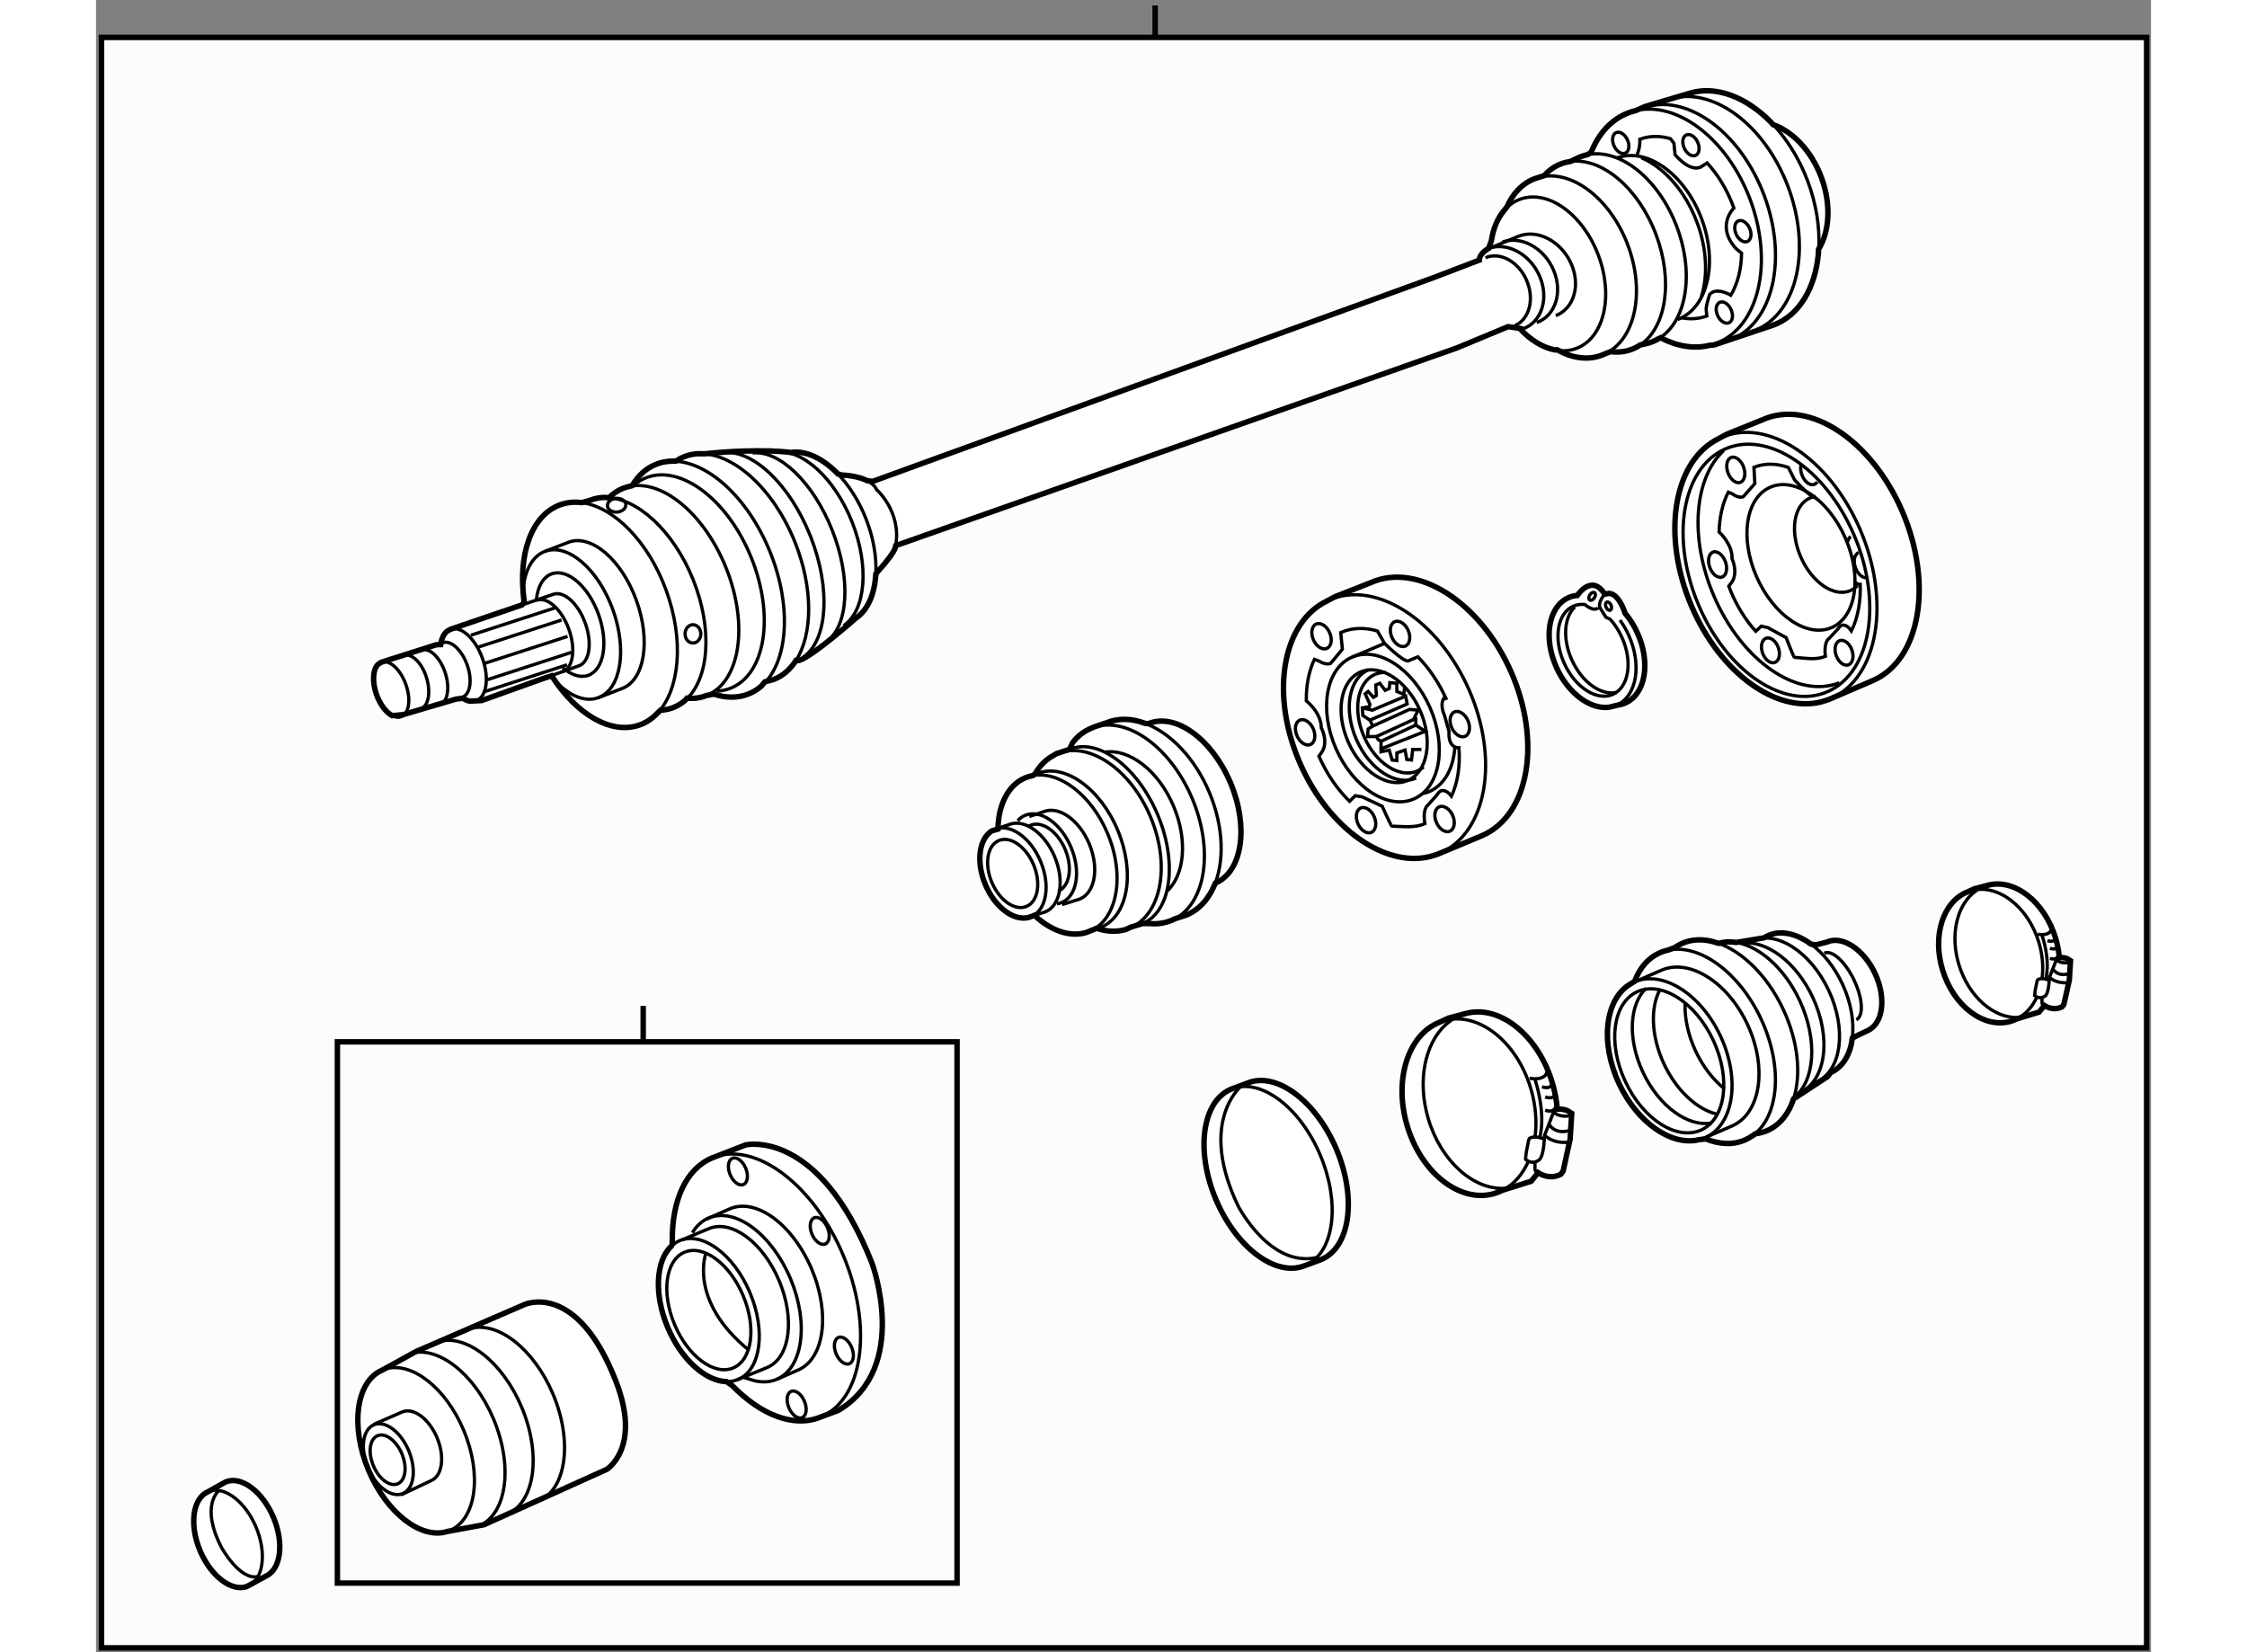 <?xml version="1.0" encoding="utf-8"?>
<!-- Generator: Adobe Illustrator 15.1.0, SVG Export Plug-In . SVG Version: 6.00 Build 0)  -->
<!DOCTYPE svg PUBLIC "-//W3C//DTD SVG 1.1//EN" "http://www.w3.org/Graphics/SVG/1.1/DTD/svg11.dtd">
<svg version="1.1" xmlns="http://www.w3.org/2000/svg" xmlns:xlink="http://www.w3.org/1999/xlink" x="0px" y="0px" width="244.8px"
	 height="180px" viewBox="39.143 18.75 188.133 151.259" enable-background="new 0 0 244.8 180" xml:space="preserve">
	
<rect x="39.143" y="18.75" width="188.133" height="151.259" fill="#808080" stroke="none"/>
	
<g><rect x="39.643" y="22.176" fill="#FCFCFC" stroke="#000000" stroke-width="0.5" width="187.233" height="147.433"></rect><line fill="none" stroke="#000000" stroke-width="0.5" x1="136.109" y1="22.176" x2="136.109" y2="19.25"></line></g><g><path fill="#FFFFFF" stroke="#000000" stroke-width="0.5" d="M169.771,48.861l-1.349-0.209l-4.722,1.963l-51.345,18.087
			l-0.079,0.306c-0.145,0.315-0.526,0.922-1.532,2.026l-0.211,0.26c-0.099,1.829-0.727,3.312-1.825,4.046c0,0-3.945,3.5-5.218,3.884
			l-0.261-0.014c-0.511,0.802-1.189,1.405-2.021,1.737l-0.846,0.232l-0.294,0.373c-0.352,0.309-0.747,0.556-1.181,0.728
			c-0.987,0.394-2.073,0.377-3.18,0.015l-0.675,0.127c-0.561,0.226-1.164,0.303-1.785,0.245l-0.158,0.189
			c-0.316,0.279-0.672,0.5-1.064,0.657c-0.388,0.156-0.792,0.239-1.208,0.258l-0.23,0.218c-0.472,0.513-1.033,0.901-1.678,1.129
			c-2.61,0.93-5.813-0.992-8.053-4.5l-0.717,0.23l-5.69,2.038l-1.095,0.053c-0.208-0.04-0.419-0.13-0.626-0.266l-0.639,0.083
			l-4.83,1.417l-0.997,0.096c-0.549-0.294-1.104-1.001-1.433-1.917c-0.42-1.168-0.345-2.299,0.134-2.781l0.302-0.195l5.032-1.601
			l0.396-0.011c0.08-0.527,0.27-0.954,0.563-1.206l0.332-0.195l6.553-2.231l0.213-0.254c-0.626-4.275,0.616-7.962,3.298-8.92
			c0.627-0.222,1.29-0.281,1.964-0.193l0.758-0.215c0.459-0.184,0.944-0.269,1.443-0.262l0.268,0.052
			c0.374-0.386,0.807-0.685,1.297-0.882c0.125-0.049,0.252-0.089,0.378-0.125l0.466-0.12c0.539-0.911,1.27-1.59,2.18-1.954
			c0.43-0.171,0.879-0.265,1.339-0.287l0.501-0.015c0.231-0.157,0.479-0.29,0.739-0.395c0.418-0.167,0.852-0.256,1.297-0.277
			l0.583,0.008c5.13-0.528,7.892-0.121,7.892-0.121c1.377-0.205,2.939,0.551,4.308,1.966l0.36,0.103c0,0,1.349,0.022,2.325,0.519
			l0.496,0.062l51.43-18.686l4.111-1.575c0-0.629,0.847-1.072,0.847-1.072l0.256-0.703c0.161-1.079,0.549-2.023,1.128-2.724
			l0.303-0.382c0.538-1.222,1.398-2.144,2.539-2.572c0.099-0.039,0.2-0.071,0.303-0.101l0.561-0.179
			c0.436-0.488,0.959-0.859,1.561-1.085c0.272-0.102,0.551-0.17,0.832-0.209l0.554-0.262c0.139-0.073,0.281-0.138,0.435-0.195
			c0.195-0.073,0.392-0.129,0.592-0.17l0.322-0.209c0.688-1.727,1.857-3.033,3.431-3.625c0.219-0.083,0.439-0.149,0.664-0.201
			l0.853-0.375l4.029-1.199c2.423-0.76,5.206,0.322,7.479,2.629l0.202,0.231c1.783,0.622,3.49,2.375,4.398,4.773
			c0.943,2.484,0.783,5.011-0.238,6.651l-0.011,0.4c-0.29,3.126-1.737,5.632-4.101,6.521l-5.436,1.824l-0.41,0.034
			c-1.448,0.361-3.006,0.089-4.501-0.69l-0.194,0.09c-0.2,0.122-0.411,0.223-0.636,0.308c-0.229,0.085-0.463,0.148-0.697,0.191
			l-0.329,0.065c-0.245,0.166-0.51,0.303-0.792,0.409c-0.614,0.23-1.263,0.293-1.925,0.208l-0.471,0.181
			c-0.112,0.055-0.226,0.104-0.344,0.148c-1.291,0.486-2.734,0.263-4.091-0.503l-0.193,0.02c-1.115-0.219-2.245-0.91-3.216-1.952
			L169.771,48.861z"></path><path fill="none" stroke="#000000" stroke-width="0.3" d="M64.964,79.572c0.088-0.087,0.191-0.155,0.302-0.195
			c0.743-0.263,1.74,0.64,2.238,2.021c0.496,1.378,0.3,2.709-0.438,2.974c-0.248,0.087-0.525,0.045-0.804-0.102"></path><line fill="none" stroke="#000000" stroke-width="0.3" x1="72.681" y1="82.583" x2="72.089" y2="82.758"></line><path fill="none" stroke="#000000" stroke-width="0.3" d="M70.297,77.776l0.584-0.185c0.741-0.265,1.74,0.641,2.236,2.019
			c0.497,1.378,0.301,2.711-0.438,2.974"></path><path fill="none" stroke="#000000" stroke-width="0.3" d="M68.933,78.254c0.744-0.242,1.72,0.689,2.177,2.081
			c0.458,1.394,0.225,2.718-0.52,2.962"></path><path fill="none" stroke="#000000" stroke-width="0.3" d="M67.205,78.742c0.748-0.244,1.707,0.559,2.165,1.951
			c0.458,1.394,0.226,2.722-0.522,2.962"></path><path fill="none" stroke="#000000" stroke-width="0.3" d="M71.256,76.56c0.099-0.087,0.211-0.151,0.332-0.195
			c0.969-0.347,2.278,0.836,2.929,2.645c0.65,1.806,0.395,3.548-0.572,3.896c-0.188,0.067-0.387,0.077-0.591,0.036"></path><path fill="none" stroke="#000000" stroke-width="0.3" d="M78.142,74.133l2.864-0.975c0.97-0.344,2.281,0.841,2.93,2.645
			c0.65,1.807,0.394,3.55-0.573,3.897l-2.724,0.973"></path><path fill="none" stroke="#000000" stroke-width="0.3" d="M79.454,73.712c0.106-1.21,0.594-2.136,1.408-2.426
			c1.445-0.514,3.363,1.146,4.287,3.714c0.922,2.563,0.501,5.061-0.941,5.576c-0.723,0.256-1.562-0.028-2.338-0.701"></path><path fill="none" stroke="#000000" stroke-width="0.3" d="M78.22,73.86c-0.099-2.295,0.635-4.138,2.056-4.646
			c2.087-0.744,4.856,1.658,6.189,5.361c1.333,3.706,0.724,7.312-1.358,8.056c-1.373,0.489-3.042-0.382-4.401-2.091"></path><path fill="none" stroke="#000000" stroke-width="0.3" d="M80.276,69.214l2.159-0.835c2.087-0.742,4.857,1.657,6.189,5.361
			c1.334,3.705,0.725,7.313-1.358,8.056l-2.158,0.835"></path><path fill="none" stroke="#000000" stroke-width="0.3" d="M83.617,64.767c2.941,0.387,6.123,3.575,7.751,8.102
			c1.62,4.5,1.213,8.95-0.78,11.124"></path><path fill="none" stroke="#000000" stroke-width="0.3" d="M85.817,64.29c2.861,0.033,6.185,3.046,7.984,7.504
			c1.843,4.572,1.473,9.152-0.711,11.064"></path><path fill="none" stroke="#000000" stroke-width="0.3" d="M87.76,63.335c3.055-0.848,7.021,2.34,9.051,7.367
			c2.111,5.238,1.315,10.486-1.778,11.722"></path><path fill="none" stroke="#000000" stroke-width="0.3" d="M88.34,63.206c0.337-0.3,0.718-0.539,1.138-0.708
			c3.193-1.275,7.517,2,9.66,7.315c2.145,5.317,1.296,10.662-1.895,11.939C96.844,81.913,96.428,82,96,82.021"></path><path fill="none" stroke="#000000" stroke-width="0.3" d="M91.746,60.975c3.226-0.151,7.062,3.234,9.11,8.313
			c2.045,5.07,1.632,10.146-0.787,12.265"></path><path fill="none" stroke="#000000" stroke-width="0.3" d="M96.548,60.197c2.689-0.335,6.123,2.876,8.01,7.659
			c1.89,4.795,1.557,9.501-0.661,11.055"></path><path fill="none" stroke="#000000" stroke-width="0.3" d="M94.283,60.288c3.13-0.147,6.85,3.135,8.836,8.061
			c1.701,4.222,1.647,8.45,0.111,10.862"></path><path fill="none" stroke="#000000" stroke-width="0.3" d="M99.26,60.223c2.425-0.288,5.552,2.688,7.291,7.091
			c1.74,4.42,1.472,8.738-0.517,10.152"></path><path fill="none" stroke="#000000" stroke-width="0.3" d="M101.354,60.136c2.404-0.332,5.413,2.361,7.013,6.419
			c1.607,4.071,1.228,8.1-0.773,9.472"></path><path fill="none" stroke="#000000" stroke-width="0.3" d="M107.065,62.141c1.01,1.044,1.916,2.447,2.564,4.091
			c0.698,1.769,0.986,3.536,0.904,5.063"></path><path fill="none" stroke="#000000" stroke-width="0.3" d="M79.503,73.706c0.968-0.348,2.279,0.839,2.929,2.645
			c0.651,1.807,0.394,3.55-0.574,3.897"></path><line fill="none" stroke="#000000" stroke-width="0.3" x1="81.151" y1="74.403" x2="73.466" y2="76.902"></line><line fill="none" stroke="#000000" stroke-width="0.3" x1="81.766" y1="75.51" x2="74.082" y2="78.009"></line><line fill="none" stroke="#000000" stroke-width="0.3" x1="82.313" y1="77.01" x2="74.63" y2="79.507"></line><line fill="none" stroke="#000000" stroke-width="0.3" x1="82.667" y1="78.474" x2="74.981" y2="80.971"></line><line fill="none" stroke="#000000" stroke-width="0.3" x1="82.269" y1="79.61" x2="74.585" y2="82.109"></line><path fill="none" stroke="#000000" stroke-width="0.3" d="M109.75,62.763c0.38,0.194,0.705,0.461,0.869,0.828
			c0,0,2.274,1.995,1.736,5.112c0,0,0.023,0.075-0.079,0.306"></path><ellipse fill="none" stroke="#000000" stroke-width="0.3" cx="93.792" cy="76.78" rx="0.722" ry="0.838"></ellipse><ellipse transform="matrix(-0.079 -0.997 0.997 -0.079 28.835 156.698)" fill="none" stroke="#000000" stroke-width="0.3" cx="86.82" cy="65.026" rx="0.629" ry="0.843"></ellipse><path fill="none" stroke="#000000" stroke-width="0.3" d="M166.351,42.345c1.337-0.573,3.023,0.355,3.765,2.071
			c0.738,1.717,0.259,3.573-1.08,4.146"></path><path fill="none" stroke="#000000" stroke-width="0.3" d="M167.899,40.91c1.722-0.616,3.814,0.534,4.681,2.57
			c0.867,2.035,0.173,4.186-1.545,4.801"></path><path fill="none" stroke="#000000" stroke-width="0.3" d="M168.018,38.064c0.4-0.481,0.895-0.848,1.473-1.065
			c2.539-0.954,5.753,1.327,7.184,5.096c1.429,3.769,0.53,7.598-2.007,8.552c-0.624,0.235-1.289,0.273-1.961,0.144"></path><path fill="none" stroke="#000000" stroke-width="0.3" d="M172.786,47.646c1.697-0.67,2.306-2.839,1.365-4.847
			c-0.938-2.007-3.078-3.091-4.77-2.422l-2.561,1.063c0.013-0.222,0.038-0.44,0.068-0.652"></path><path fill="none" stroke="#000000" stroke-width="0.3" d="M166.634,41.491c1.72-0.617,3.815,0.534,4.682,2.57
			c0.865,2.035,0.173,4.185-1.545,4.8"></path><path fill="none" stroke="#000000" stroke-width="0.3" d="M171.162,35.009c2.953-0.848,6.57,1.822,8.205,6.137
			c1.627,4.29,0.707,8.645-2.033,9.981"></path><path fill="none" stroke="#000000" stroke-width="0.3" d="M174.115,33.536c2.854-0.389,6.215,2.388,7.837,6.66
			c1.609,4.251,0.945,8.525-1.431,10.133"></path><path fill="none" stroke="#000000" stroke-width="0.3" d="M175.695,32.91c2.953-0.607,6.499,2.19,8.166,6.583
			c1.648,4.35,0.88,8.739-1.678,10.271"></path><path fill="none" stroke="#000000" stroke-width="0.3" d="M178.344,33.221c2.746-1.034,6.23,1.437,7.777,5.518
			c1.546,4.08,0.572,8.224-2.172,9.257"></path><path fill="none" stroke="#000000" stroke-width="0.3" d="M180.617,33.189c2.05,0.874,3.994,3.006,5.076,5.858
			c0.935,2.462,1.027,4.947,0.419,6.87"></path><path fill="none" stroke="#000000" stroke-width="0.3" d="M180.112,28.875c3.805-0.875,8.356,2.578,10.447,8.083
			c2.21,5.83,0.817,11.752-3.105,13.229c-0.189,0.071-0.381,0.131-0.575,0.178"></path><path fill="none" stroke="#000000" stroke-width="0.3" d="M181.178,28.504c3.846-1.043,8.53,2.455,10.664,8.08
			c2.219,5.855,0.836,11.799-3.09,13.274"></path><path fill="none" stroke="#000000" stroke-width="0.3" d="M183.17,27.836c3.881-1.247,8.701,2.256,10.866,7.968
			c2.159,5.688,0.886,11.466-2.825,13.113"></path><path fill="none" stroke="#000000" stroke-width="0.3" d="M196.861,41.51c-0.01,0.161-0.021,0.319-0.036,0.477"></path><path fill="none" stroke="#000000" stroke-width="0.3" d="M192.474,29.93c1.362,1.387,2.544,3.213,3.356,5.349
			c0.81,2.14,1.136,4.291,1.031,6.231"></path><path fill="none" stroke="#000000" stroke-width="0.3" d="M180.229,32.908c0.315-0.734,0.25-1.408,0.25-1.408
			c0.89-0.334,1.847-0.333,2.801-0.052l0.319,0.411l0.106,1.049c0,0,1.265,1.575,2.318,1.155l0.613-0.396
			c0.954,1.031,1.779,2.349,2.357,3.872c0.031,0.088,0.063,0.177,0.096,0.264c0,0-1.695,1.613,0.201,3.711l0.505,0.418
			c-0.024,1.476-0.365,2.81-0.989,3.845c0,0-1.308-0.8-1.939-0.065c0,0-0.315,0.945-0.315,1.365l0.063,0.598
			c-0.754,0.283-1.554,0.326-2.36,0.16"></path><path fill="none" stroke="#000000" stroke-width="0.3" d="M188.829,47.086c0.236,0.518,0.153,1.06-0.186,1.214
			c-0.341,0.152-0.805-0.144-1.041-0.66c-0.233-0.518-0.148-1.06,0.191-1.212C188.13,46.275,188.597,46.57,188.829,47.086z"></path><ellipse transform="matrix(0.912 -0.41 0.41 0.912 0.4 81.474)" fill="none" stroke="#000000" stroke-width="0.3" cx="189.904" cy="39.805" rx="0.673" ry="1.029"></ellipse><path fill="none" stroke="#000000" stroke-width="0.3" d="M185.771,31.762c0.238,0.518,0.153,1.061-0.186,1.213
			c-0.338,0.152-0.803-0.144-1.038-0.66c-0.234-0.517-0.151-1.059,0.187-1.211C185.073,30.951,185.54,31.247,185.771,31.762z"></path><path fill="none" stroke="#000000" stroke-width="0.3" d="M179.345,31.553c0.235,0.518,0.15,1.06-0.189,1.213
			c-0.336,0.152-0.802-0.143-1.039-0.66c-0.232-0.516-0.149-1.059,0.188-1.213C178.644,30.741,179.108,31.036,179.345,31.553z"></path></g>



	
<g><path fill="#FFFFFF" stroke="#000000" stroke-width="0.5" d="M161.268,97.168c-4.135,1.018-9.269-2.563-11.881-8.498
			c-2.697-6.132-1.73-12.546,2.108-14.721l1.107-0.585l3.27-1.284c4.264-1.876,10.005,1.785,12.82,8.18
			c2.815,6.396,1.641,13.099-2.624,14.978l-4.132,1.727L161.268,97.168z"></path><path fill="none" stroke="#000000" stroke-width="0.3" d="M151.495,73.949c0.168-0.093,0.34-0.182,0.516-0.26
			c4.265-1.878,10.003,1.786,12.817,8.181c2.817,6.395,1.643,13.1-2.622,14.979c-0.307,0.135-0.62,0.24-0.938,0.318"></path><path fill="none" stroke="#000000" stroke-width="0.3" d="M161.261,83.51c1.575,3.576,0.927,7.328-1.448,8.373
			c-2.372,1.045-5.576-1.012-7.15-4.59c-1.576-3.58-0.928-7.328,1.447-8.373C156.481,77.874,159.683,79.931,161.261,83.51z"></path><path fill="none" stroke="#000000" stroke-width="0.3" d="M160.358,83.788c1.205,2.734,0.711,5.603-1.104,6.404
			c-1.816,0.795-4.266-0.775-5.469-3.51c-1.205-2.737-0.71-5.602,1.105-6.402C156.707,79.479,159.154,81.049,160.358,83.788z"></path><path fill="none" stroke="#000000" stroke-width="0.3" d="M160.005,89.977c-1.817,0.799-4.265-0.771-5.469-3.512
			c-1.205-2.736-0.71-5.601,1.104-6.401"></path><path fill="none" stroke="#000000" stroke-width="0.3" d="M160.687,88.961c-0.17,0.152-0.364,0.279-0.574,0.371
			c-1.618,0.713-3.798-0.689-4.874-3.127c-1.074-2.439-0.635-4.995,0.985-5.708c0.315-0.137,0.648-0.196,0.991-0.183"></path><path fill="none" stroke="#000000" stroke-width="0.3" d="M162.688,82.482c-0.644,0.643-0.107,1.715-0.107,1.715l0.428,1.503
			c-0.106,1.608,0.911,1.508,0.911,1.508c0.124,1.664-0.117,3.205-0.688,4.439l-0.224-0.262c-0.751-0.643-1.071,0.107-1.071,0.107
			l-0.858,0.965c-0.536,0.428-0.278,1.697-0.278,1.697c-0.938,0.416-1.945,0.254-3.018,0.232c-0.08-0.002-0.889-1.824-0.889-1.824
			l-1.823-0.855l-0.645-0.109l-0.522,0.51c-1.104-1.08-2.079-2.486-2.802-4.127l0.321-0.461c0.536-0.963-0.107-2.143-0.107-2.143
			c0-1.396-1.37-2.469-1.37-2.469c-0.021-1.418,0.233-2.723,0.743-3.796l0.413,0.15c0.645,0.429,1.071,0.214,1.071,0.214
			l1.074-1.287l-0.15-1.532c1.039-0.458,2.194-0.481,3.355-0.141l0.656,1.136c0,0,1.608,1.609,2.146,1.609l0.91-0.38
			c1.034,1.055,1.945,2.396,2.631,3.949"></path><line fill="none" stroke="#000000" stroke-width="0.3" x1="154.109" y1="78.92" x2="157.108" y2="77.655"></line><path fill="none" stroke="#000000" stroke-width="0.3" d="M160.648,91.387c0,0,2.575-0.322,2.897-4.186"></path><path fill="none" stroke="#000000" stroke-width="0.3" d="M152.082,76.671c0.27,0.612,0.156,1.257-0.253,1.437
			c-0.409,0.182-0.963-0.169-1.234-0.785c-0.269-0.616-0.155-1.26,0.254-1.441C151.26,75.703,151.811,76.055,152.082,76.671z"></path><path fill="none" stroke="#000000" stroke-width="0.3" d="M150.579,85.465c0.271,0.617,0.158,1.261-0.253,1.443
			c-0.408,0.178-0.963-0.174-1.23-0.787c-0.272-0.617-0.16-1.261,0.252-1.442C149.758,84.5,150.308,84.851,150.579,85.465z"></path><path fill="none" stroke="#000000" stroke-width="0.3" d="M156.158,93.512c0.269,0.613,0.156,1.26-0.253,1.439
			s-0.962-0.172-1.231-0.785c-0.272-0.617-0.16-1.26,0.25-1.441C155.336,92.543,155.887,92.896,156.158,93.512z"></path><path fill="none" stroke="#000000" stroke-width="0.3" d="M163.346,93.404c0.269,0.613,0.157,1.258-0.253,1.439
			c-0.409,0.182-0.963-0.172-1.232-0.785c-0.273-0.615-0.159-1.262,0.25-1.441C162.522,92.439,163.075,92.789,163.346,93.404z"></path><path fill="none" stroke="#000000" stroke-width="0.3" d="M164.74,84.713c0.271,0.617,0.157,1.263-0.252,1.443
			c-0.411,0.182-0.964-0.174-1.234-0.787c-0.27-0.614-0.156-1.259,0.252-1.441C163.919,83.749,164.469,84.102,164.74,84.713z"></path><path fill="none" stroke="#000000" stroke-width="0.3" d="M159.27,76.456c0.27,0.615,0.158,1.26-0.256,1.44
			c-0.407,0.181-0.959-0.174-1.229-0.787c-0.271-0.614-0.157-1.259,0.253-1.441C158.445,75.488,158.999,75.841,159.27,76.456z"></path><polyline fill="none" stroke="#000000" stroke-width="0.3" points="158.933,81.731 158.879,82.319 158.234,82.053 158.234,81.303 
			157.592,81.248 157.538,81.785 157.16,81.946 156.678,81.303 156.305,81.463 156.357,82.428 156.09,82.587 155.608,82.053 
			155.338,82.269 155.767,83.232 155.714,83.446 155.07,83.555 155.123,84.252 155.767,84.679 156.036,85.216 155.608,85.486 
			155.553,86.182 156.357,86.182 156.52,86.451 156.788,86.613 156.788,87.578 157.538,87.418 157.804,88.328 158.234,88.381 
			158.234,87.684 158.984,87.418 159.146,88.275 159.575,88.328 159.683,87.363 160.487,87.363 		"></polyline><polyline fill="none" stroke="#000000" stroke-width="0.3" points="155.767,84.679 159.182,83.197 159.039,82.482 155.981,83.768 
			155.07,83.555 		"></polyline><polyline fill="none" stroke="#000000" stroke-width="0.3" points="156.036,85.216 159.396,83.696 160.184,83.768 159.755,84.625 
			156.357,86.182 		"></polyline><polyline fill="none" stroke="#000000" stroke-width="0.3" points="156.788,86.613 159.969,85.128 159.969,84.411 		"></polyline><polyline fill="none" stroke="#000000" stroke-width="0.3" points="159.969,85.128 160.827,85.701 156.678,87.348 		"></polyline></g>



	
<g><path fill="#FFFFFF" stroke="#000000" stroke-width="0.5" d="M178.475,83.297c0.244-0.034,0.482-0.099,0.707-0.205
			c1.822-0.823,2.305-3.693,1.073-6.404c-0.306-0.678-0.692-1.283-1.125-1.793c0,0-0.51-1.723-1.438-1.822l-0.426,0.07
			c-1.204-1.901-2.503,0.116-2.503,0.116c-0.289,0.021-0.567,0.094-0.834,0.215c-1.822,0.823-2.302,3.693-1.071,6.404
			c1.077,2.375,3.104,3.843,4.814,3.617L178.475,83.297z"></path><path fill="none" stroke="#000000" stroke-width="0.3" d="M178.359,82.137c-1.411,0.324-3.174-0.915-4.099-2.958
			c-0.868-1.914-0.724-3.909,0.258-4.851"></path><path fill="none" stroke="#000000" stroke-width="0.3" d="M178.661,75.52c0.301,0.413,0.565,0.871,0.792,1.369
			c1.229,2.711,0.752,5.583-1.07,6.406"></path><path fill="none" stroke="#000000" stroke-width="0.3" d="M178.383,83.294c-0.229,0.104-0.465,0.171-0.711,0.201"></path><path fill="none" stroke="#000000" stroke-width="0.3" d="M177.691,73.073c-0.136-0.013-0.277,0.006-0.426,0.07
			c0,0-0.704,0.801-0.4,1.301l0.5,0.802l0.407,0.202c0.412,0.456,0.774,1.009,1.062,1.64c1.01,2.224,0.646,4.564-0.81,5.224
			c-1.457,0.661-3.457-0.607-4.466-2.834c-1.008-2.222-0.647-4.563,0.81-5.224c0.34-0.152,0.701-0.202,1.079-0.161
			c0,0,0.766,0.689,1.216,0.313"></path><path fill="none" stroke="#000000" stroke-width="0.3" d="M177.846,74.145c0.084,0.208,0.053,0.415-0.073,0.469
			c-0.13,0.052-0.302-0.067-0.389-0.273c-0.086-0.201-0.055-0.411,0.074-0.467C177.585,73.822,177.759,73.944,177.846,74.145z"></path><path fill="none" stroke="#000000" stroke-width="0.3" d="M176.323,73.477c-0.118,0.189-0.31,0.278-0.427,0.202
			c-0.115-0.074-0.113-0.285,0.005-0.47c0.121-0.188,0.312-0.277,0.43-0.204C176.444,73.08,176.441,73.292,176.323,73.477z"></path></g>



	
<g><path fill="#FFFFFF" stroke="#000000" stroke-width="0.5" d="M197.097,83.005c-4.133,1.046-9.266-2.641-11.878-8.751
			c-2.699-6.308-1.731-12.909,2.107-15.149l1.105-0.601l3.271-1.32c4.265-1.933,10.003,1.837,12.819,8.417
			c2.816,6.584,1.642,13.483-2.623,15.415l-4.133,1.777L197.097,83.005z"></path><path fill="none" stroke="#000000" stroke-width="0.3" d="M187.326,59.105c0.167-0.096,0.34-0.186,0.514-0.266
			c4.267-1.932,10.004,1.837,12.82,8.418c2.815,6.583,1.64,13.483-2.623,15.416c-0.309,0.138-0.621,0.249-0.94,0.332"></path><path fill="none" stroke="#000000" stroke-width="0.3" d="M200.095,67.739c2.616,6.124,1.559,12.527-2.368,14.307
			c-3.929,1.78-9.235-1.742-11.851-7.863c-2.619-6.12-1.561-12.526,2.367-14.306C192.168,58.099,197.475,61.619,200.095,67.739z"></path><path fill="none" stroke="#000000" stroke-width="0.3" d="M199.289,67.992c1.562,3.545,1.009,7.217-1.231,8.206
			c-2.243,0.983-5.324-1.089-6.885-4.635c-1.561-3.543-1.008-7.217,1.233-8.203C194.646,62.374,197.729,64.447,199.289,67.992z"></path><path fill="none" stroke="#000000" stroke-width="0.3" d="M200.116,71.998c0.235,0.263,0.541,0.248,0.541,0.248
			c0.053,1.62-0.229,3.104-0.814,4.276l-0.197-0.266c-0.678-0.661-1.008,0.053-1.008,0.053l-0.843,0.899
			c-0.52,0.392-0.324,1.632-0.324,1.632c-0.896,0.359-1.832,0.159-2.836,0.089c-0.073-0.004-0.762-1.805-0.762-1.805l-1.676-0.915
			l-0.599-0.133l-0.508,0.468c-0.991-1.099-1.854-2.501-2.469-4.126l0.32-0.428c0.539-0.914-0.02-2.086-0.02-2.086
			c0.054-1.351-1.187-2.452-1.187-2.452c0.034-1.377,0.324-2.632,0.842-3.647l0.379,0.162c0.588,0.446,0.996,0.257,0.996,0.257
			l1.055-1.2l-0.081-1.491c0.992-0.397,2.073-0.368,3.149,0.013l0.57,1.132c0,0,1.446,1.631,1.947,1.655"></path><path fill="none" stroke="#000000" stroke-width="0.3" d="M199.781,67.855c-0.147,0.145-0.234,0.315-0.281,0.494"></path><path fill="none" stroke="#000000" stroke-width="0.3" d="M189.972,61.486c0.235,0.628,0.113,1.262-0.279,1.418
			c-0.39,0.156-0.9-0.225-1.138-0.851c-0.236-0.626-0.114-1.261,0.279-1.418C189.226,60.48,189.735,60.86,189.972,61.486z"></path><path fill="none" stroke="#000000" stroke-width="0.3" d="M188.306,70.15c0.237,0.625,0.115,1.262-0.278,1.418
			c-0.393,0.157-0.901-0.225-1.138-0.852c-0.238-0.626-0.111-1.262,0.279-1.419C187.561,69.142,188.069,69.524,188.306,70.15z"></path><path fill="none" stroke="#000000" stroke-width="0.3" d="M193.147,78.007c0.229,0.607,0.101,1.229-0.292,1.384
			c-0.393,0.16-0.894-0.208-1.127-0.818c-0.227-0.61-0.1-1.229,0.294-1.383C192.414,77.03,192.916,77.399,193.147,78.007z"></path><path fill="none" stroke="#000000" stroke-width="0.3" d="M199.883,78.226c0.232,0.605,0.1,1.225-0.292,1.386
			c-0.392,0.156-0.894-0.21-1.125-0.821c-0.229-0.609-0.1-1.228,0.292-1.383C199.148,77.25,199.653,77.616,199.883,78.226z"></path><path fill="none" stroke="#000000" stroke-width="0.3" d="M201.369,71.609c-0.39,0.157-0.9-0.224-1.137-0.852
			c-0.237-0.627-0.111-1.262,0.279-1.418"></path><path fill="none" stroke="#000000" stroke-width="0.3" d="M196.72,62.867c-0.066,0.104-0.151,0.182-0.26,0.223
			c-0.392,0.157-0.901-0.223-1.137-0.85c-0.118-0.313-0.145-0.629-0.098-0.885"></path><path fill="none" stroke="#000000" stroke-width="0.3" d="M200.405,72.352c-0.107,0.118-0.226,0.218-0.357,0.308"></path><path fill="none" stroke="#000000" stroke-width="0.3" d="M200.048,72.66c-0.089,0.058-0.185,0.11-0.286,0.156
			c-1.478,0.649-3.51-0.716-4.539-3.055c-1.03-2.337-0.666-4.76,0.813-5.411c0.173-0.077,0.359-0.125,0.547-0.147"></path><path fill="none" stroke="#000000" stroke-width="0.3" d="M198.754,81.253c-3.844,1.522-8.943-1.984-11.503-7.964
			c-2.263-5.295-1.791-10.788,0.903-13.29"></path></g>



	
<g><rect x="61.241" y="114.13" fill="#FCFCFC" stroke="#000000" stroke-width="0.5" width="56.73" height="49.55"></rect><line fill="none" stroke="#000000" stroke-width="0.5" x1="89.238" y1="114.13" x2="89.238" y2="110.842"></line></g><g><path fill="#FFFFFF" stroke="#000000" stroke-width="0.5" d="M97.398,145.605c2.608,2.684,5.659,3.891,8.107,2.863l1.617-0.604
			c6.594-3.947,3.063-13.469,3.063-13.469c-4.897-12.412-11.567-10.828-11.567-10.828l-3.084,1.195
			c-2.39,1.008-3.655,3.902-3.631,7.506l-0.006,0.371l-0.075,0.184c-1.423,1.34-1.618,4.41-0.341,7.447
			c1.238,2.941,3.466,4.92,5.379,4.965L97.398,145.605z"></path><path fill="none" stroke="#000000" stroke-width="0.3" d="M96.724,145.236l0.543-0.021c0.225-0.027,0.443-0.086,0.654-0.174
			c2.081-0.875,2.569-4.43,1.093-7.939c-1.476-3.508-4.358-5.643-6.439-4.77c-0.139,0.059-0.271,0.131-0.397,0.213l-0.566,0.504"></path><ellipse transform="matrix(0.922 -0.388 0.388 0.922 -46.801 52.88)" fill="none" stroke="#000000" stroke-width="0.3" cx="107.569" cy="142.355" rx="0.77" ry="1.301"></ellipse><ellipse transform="matrix(0.922 -0.388 0.388 0.922 -49.047 51.545)" fill="none" stroke="#000000" stroke-width="0.3" cx="103.222" cy="147.328" rx="0.771" ry="1.301"></ellipse><ellipse transform="matrix(0.921 -0.389 0.389 0.921 -42.833 51.307)" fill="none" stroke="#000000" stroke-width="0.3" cx="105.397" cy="131.522" rx="0.771" ry="1.3"></ellipse><ellipse transform="matrix(0.922 -0.387 0.387 0.922 -41.141 47.777)" fill="none" stroke="#000000" stroke-width="0.3" cx="97.949" cy="125.945" rx="0.771" ry="1.301"></ellipse><path fill="none" stroke="#000000" stroke-width="0.3" d="M95.829,124.652c3.85-1.32,9.035,2.625,11.716,9.006
			c2.661,6.314,1.902,12.719-1.642,14.619"></path><path fill="none" stroke="#000000" stroke-width="0.3" d="M93.743,131.604c0.37-0.617,0.869-1.086,1.49-1.346
			c2.418-1.018,5.769,1.467,7.485,5.545c1.716,4.08,1.148,8.211-1.271,9.229c-0.74,0.311-1.568,0.295-2.409,0.006l-0.636-0.201"></path><path fill="none" stroke="#000000" stroke-width="0.3" d="M95.044,130.35l2.142-0.941c2.419-1.018,5.77,1.465,7.485,5.545
			c1.717,4.08,1.148,8.211-1.271,9.229l-1.953,0.85"></path><path fill="none" stroke="#000000" stroke-width="0.3" d="M98.388,137.365c1.231,2.926,0.823,5.889-0.912,6.619
			c-1.733,0.727-4.136-1.051-5.367-3.977c-1.23-2.926-0.822-5.889,0.911-6.617C94.755,132.662,97.157,134.439,98.388,137.365z"></path><path fill="none" stroke="#000000" stroke-width="0.3" d="M92.795,132.256l2.45-1.023c2.079-0.875,4.963,1.262,6.439,4.77
			c1.477,3.51,0.988,7.064-1.093,7.939l-2.847,1.164"></path><path fill="none" stroke="#000000" stroke-width="0.3" d="M94.98,133.479c0,0-1.645,4.342,3.944,8.885"></path></g><g><path fill="#FFFFFF" stroke="#000000" stroke-width="0.5" d="M86.759,145.254c-3.585-9.279-8.382-7.078-8.382-7.078l-9.952,4.311
			l-3.065,1.691c-2.402,1.01-2.969,5.115-1.263,9.176c1.65,3.918,4.818,6.355,7.199,5.604l3.365-0.617l11.241-5.072
			C85.902,153.268,89.1,151.309,86.759,145.254z"></path><ellipse transform="matrix(0.922 -0.388 0.388 0.922 -53.913 37.462)" fill="none" stroke="#000000" stroke-width="0.3" cx="65.859" cy="152.308" rx="2.022" ry="3.412"></ellipse><ellipse transform="matrix(0.922 -0.388 0.388 0.922 -53.921 37.393)" fill="none" stroke="#000000" stroke-width="0.3" cx="65.76" cy="152.399" rx="1.414" ry="2.387"></ellipse><path fill="none" stroke="#000000" stroke-width="0.3" d="M65.657,144.07c2.376-0.701,5.509,1.727,7.146,5.619
			c1.707,4.057,1.141,8.164-1.263,9.178"></path><path fill="none" stroke="#000000" stroke-width="0.3" d="M67.053,155.611l2.77-1.309c1.028-0.436,1.271-2.193,0.542-3.93
			c-0.731-1.736-2.158-2.795-3.188-2.359l-2.641,1.15"></path><path fill="none" stroke="#000000" stroke-width="0.3" d="M67.905,142.662c2.538-0.75,5.883,1.846,7.632,6
			c1.823,4.334,1.218,8.721-1.349,9.803"></path><path fill="none" stroke="#000000" stroke-width="0.3" d="M70.481,141.582c2.538-0.752,5.883,1.842,7.632,5.998
			c1.822,4.334,1.218,8.721-1.35,9.803"></path><path fill="none" stroke="#000000" stroke-width="0.3" d="M73.354,140.391c2.537-0.752,5.883,1.844,7.632,6
			c1.821,4.332,1.218,8.719-1.349,9.801"></path></g>



	
<g><path fill="#FFFFFF" stroke="#000000" stroke-width="0.5" d="M52.945,164c-1.405,0.484-3.297-0.957-4.277-3.285
			c-1.005-2.389-0.67-4.809,0.743-5.404l1.594-0.887c1.417-0.596,3.378,0.857,4.382,3.244c1.004,2.391,0.672,4.809-0.744,5.404
			L52.945,164z"></path><path fill="none" stroke="#000000" stroke-width="0.3" d="M49.564,155.256c1.402-0.438,3.261,0.998,4.23,3.301
			c1.005,2.389,0.672,4.809-0.743,5.404"></path><path fill="none" stroke="#000000" stroke-width="0.3" d="M50.364,155.242c0,0-1.706,1.381,0.275,5.189
			c0,0,1.668,3.039,3.334,2.65"></path></g>



	
<g><path fill="#FFFFFF" stroke="#000000" stroke-width="0.5" d="M151.318,134.057c2.644-1.111,3.265-5.625,1.391-10.082
			c-1.877-4.457-5.537-7.17-8.18-6.059l-1.477,0.549c-2.641,1.111-3.263,5.625-1.389,10.082c1.874,4.455,5.537,7.166,8.178,6.057
			L151.318,134.057z"></path><path fill="none" stroke="#000000" stroke-width="0.3" d="M143.248,118.391c2.623-0.904,6.153,1.781,7.983,6.131
			c1.808,4.297,1.295,8.648-1.112,9.949"></path><path fill="none" stroke="#000000" stroke-width="0.3" d="M143.932,118.24c0,0-3.916,3.26-0.219,10.934
			c0,0,2.906,5.658,7.188,4.703"></path></g>



	
<g><path fill="#FFFFFF" stroke="#000000" stroke-width="0.5" d="M141.485,99.898c-0.534,1.217-1.378,2.146-2.502,2.619l-1.063,0.346
			c-0.103,0.051-0.207,0.102-0.313,0.146c-0.615,0.256-1.275,0.352-1.95,0.295l-0.688-0.008l-1.074,0.328l-0.463,0.217
			c-0.852,0.254-1.77,0.205-2.686-0.104l-0.924,0.377c-1.51,0.469-3.268-0.166-4.769-1.568l-0.286,0.115
			c-1.397,0.584-3.279-0.727-4.204-2.932c-0.862-2.047-0.591-4.146,0.575-4.904l0.576-0.174c0.04-2.213,0.92-4.027,2.502-4.693
			c0.229-0.096,0.463-0.164,0.702-0.207l0.205-0.168c0.423-0.734,0.992-1.316,1.698-1.684l0.243-0.152l1.206-0.395l0.275-0.604
			c0.45-0.586,1.013-1.037,1.676-1.315l0.348-0.148l1.031-0.347c1.109-0.468,2.348-0.428,3.573,0.031l0.321,0.034
			c2.458-1.033,5.822,1.399,7.516,5.426c1.691,4.029,1.072,8.133-1.387,9.166L141.485,99.898z"></path><path fill="none" stroke="#000000" stroke-width="0.3" d="M121.138,94.826c0.086-0.055,0.179-0.104,0.277-0.146
			c1.398-0.588,3.28,0.727,4.204,2.93s0.544,4.467-0.852,5.053"></path><line fill="none" stroke="#000000" stroke-width="0.3" x1="124.721" y1="102.652" x2="124.428" y2="102.742"></line><path fill="none" stroke="#000000" stroke-width="0.3" d="M121.415,94.68l1.288-0.43c1.396-0.584,3.277,0.727,4.204,2.93
			c0.924,2.203,0.544,4.465-0.853,5.051l-1.334,0.422"></path><path fill="none" stroke="#000000" stroke-width="0.3" d="M124.919,89.752c2.425-0.434,5.352,1.775,6.835,5.307
			c1.627,3.875,0.896,7.883-1.636,8.949c-0.098,0.039-0.198,0.074-0.296,0.107"></path><path fill="none" stroke="#000000" stroke-width="0.3" d="M124.781,89.746l0.492-0.162c2.459-1.033,5.771,1.275,7.4,5.152
			c1.629,3.879,0.957,7.861-1.502,8.893l-1.011,0.32"></path><line fill="none" stroke="#000000" stroke-width="0.3" x1="124.139" y1="89.963" x2="124.781" y2="89.746"></line><path fill="none" stroke="#000000" stroke-width="0.3" d="M126.822,87.9c0.094-0.053,0.189-0.096,0.287-0.137
			c2.887-1.213,6.726,1.373,8.575,5.775c1.849,4.402,1.009,8.955-1.878,10.166c-0.123,0.055-0.248,0.098-0.375,0.137"></path><path fill="none" stroke="#000000" stroke-width="0.3" d="M128.271,87.354c2.607-1.098,6.219,1.588,8.068,5.986
			c1.846,4.404,1.234,8.861-1.371,9.957"></path><line fill="none" stroke="#000000" stroke-width="0.3" x1="138.983" y1="102.518" x2="137.672" y2="102.934"></line><path fill="none" stroke="#000000" stroke-width="0.3" d="M130.223,85.435c3.09-1.298,7.248,1.583,9.285,6.438
			c1.967,4.686,1.242,9.494-1.587,10.99"></path><path fill="none" stroke="#000000" stroke-width="0.3" d="M135.304,85.018c2.255,0.892,4.464,3.175,5.767,6.283
			c1.32,3.145,1.395,6.359,0.415,8.598"></path><path fill="none" stroke="#000000" stroke-width="0.3" d="M135.175,84.971c0.043,0.016,0.085,0.029,0.129,0.047"></path><line fill="none" stroke="#000000" stroke-width="0.3" x1="130.128" y1="85.435" x2="130.57" y2="85.287"></line><path fill="none" stroke="#000000" stroke-width="0.3" d="M131.506,87.607c2.248-0.34,4.931,1.715,6.297,4.969
			c1.293,3.076,0.994,6.238-0.574,7.732"></path><path fill="none" stroke="#000000" stroke-width="0.3" d="M123.527,93.891c0.188-0.219,0.414-0.389,0.676-0.498
			c1.398-0.586,3.28,0.725,4.205,2.928c0.926,2.203,0.543,4.467-0.852,5.055c-0.143,0.059-0.291,0.1-0.439,0.119"></path><path fill="none" stroke="#000000" stroke-width="0.3" d="M124.58,93.502l1.287-0.432c1.396-0.586,3.278,0.725,4.203,2.928
			c0.926,2.207,0.545,4.465-0.851,5.055l-1.627,0.512"></path><path fill="none" stroke="#000000" stroke-width="0.3" d="M124.976,97.914c0.7,1.668,0.409,3.379-0.646,3.816
			c-1.056,0.449-2.479-0.547-3.179-2.211c-0.699-1.666-0.412-3.375,0.645-3.818C122.852,95.258,124.275,96.248,124.976,97.914z"></path><path fill="none" stroke="#000000" stroke-width="0.3" d="M124.466,94.432c0.073-0.051,0.147-0.092,0.228-0.125
			c1.055-0.443,2.477,0.547,3.178,2.213c0.698,1.666,0.411,3.375-0.644,3.82"></path></g>



	
<g><path fill="#FFFFFF" stroke="#000000" stroke-width="0.5" d="M190.729,122.766c-0.169,0.115-0.349,0.219-0.536,0.307
			c-1.112,0.52-2.397,0.465-3.683-0.059l-0.624,0.076c-2.49,0.607-5.636-1.543-7.314-5.146c-1.77-3.793-1.267-7.799,1.093-9.139
			l0.342-0.219c0.444-1.18,1.189-2.092,2.223-2.574c0.272-0.127,0.558-0.221,0.847-0.281l0.607-0.238
			c0.183-0.127,0.378-0.242,0.584-0.338c0.856-0.402,1.812-0.459,2.792-0.23l0.632,0.188c0.509-0.15,1.049-0.174,1.603-0.082
			l2.547-0.422c0.108-0.068,0.222-0.129,0.339-0.184c1.184-0.555,2.633-0.219,3.968,0.76l0.459,0.066l0.969-0.244
			c1.406-0.654,3.389,0.627,4.433,2.855c1.042,2.234,0.748,4.576-0.656,5.234l-0.884,0.414l-0.533,0.277
			c-0.183,1.461-0.839,2.619-1.925,3.127c-0.147,0.068-0.282,0.416-0.439,0.459l-3.018,1.98c-0.429,1.32-1.211,2.342-2.32,2.859
			c-0.372,0.174-0.762,0.283-1.164,0.332L190.729,122.766z"></path><path fill="none" stroke="#000000" stroke-width="0.3" d="M179.664,108.805c0.078-0.043,0.161-0.084,0.242-0.123
			c2.566-1.197,6.127,1.008,7.959,4.922c1.827,3.918,1.228,8.066-1.338,9.266c-0.208,0.096-0.422,0.17-0.642,0.221"></path><path fill="none" stroke="#000000" stroke-width="0.3" d="M187.202,113.986c1.629,3.494,1.146,7.166-1.078,8.201
			c-2.225,1.041-5.348-0.945-6.979-4.438c-1.63-3.49-1.146-7.162,1.078-8.199C182.448,108.514,185.571,110.498,187.202,113.986z"></path><path fill="none" stroke="#000000" stroke-width="0.3" d="M187.076,121.547c-2.148,0.43-4.848-1.498-6.322-4.654
			c-1.418-3.039-1.235-6.211,0.301-7.668"></path><path fill="none" stroke="#000000" stroke-width="0.3" d="M187.479,120.736c-1.784-0.449-3.653-2.156-4.795-4.596
			c-1.162-2.494-1.248-5.08-0.392-6.732"></path><path fill="none" stroke="#000000" stroke-width="0.3" d="M188.226,118.432c-1.024-0.822-1.964-2.016-2.645-3.471
			c-0.694-1.488-1.005-3.01-0.961-4.344"></path><path fill="none" stroke="#000000" stroke-width="0.3" d="M179.906,108.682l2.467-1.072c2.566-1.197,6.13,1.006,7.959,4.922
			c1.826,3.918,1.229,8.064-1.336,9.264l-2.469,1.074"></path><path fill="none" stroke="#000000" stroke-width="0.3" d="M183.075,105.73c2.871-0.59,6.507,2.025,8.503,6.305
			c2.058,4.414,1.646,9.025-0.85,10.73"></path><path fill="none" stroke="#000000" stroke-width="0.3" d="M187.059,104.924c2.421,0.568,4.994,2.9,6.558,6.252
			c1.375,2.947,1.647,5.979,0.936,8.178"></path><path fill="none" stroke="#000000" stroke-width="0.3" d="M189.293,105.029c2.125,0.344,4.438,2.359,5.819,5.32
			c1.671,3.584,1.408,7.324-0.497,8.871"></path><path fill="none" stroke="#000000" stroke-width="0.3" d="M189.834,105.09c2.239-0.283,4.966,1.734,6.479,4.973
			c1.727,3.705,1.213,7.598-1.146,8.701c-0.102,0.049-0.204,0.086-0.308,0.121"></path><path fill="none" stroke="#000000" stroke-width="0.3" d="M190.679,104.9c2.258-1.055,5.438,0.977,7.097,4.531
			c1.66,3.559,1.175,7.299-1.083,8.352c-0.131,0.061-0.266,0.113-0.402,0.154"></path><path fill="none" stroke="#000000" stroke-width="0.3" d="M196.146,105.184c1.114,0.814,2.146,2.078,2.88,3.648
			c0.802,1.725,1.091,3.492,0.907,4.955"></path><path fill="none" stroke="#000000" stroke-width="0.3" d="M197.369,106.012c0.691-0.332,1.906,0.764,2.715,2.447
			c0.808,1.682,0.905,3.316,0.214,3.648"></path></g>



	
<g><path fill="#FFFFFF" stroke="#000000" stroke-width="0.5" d="M162.979,111.949l1.465-0.385c3.131-0.922,6.728,1.928,8.036,6.363
			c0.219,0.746,0.36,1.492,0.427,2.215l-0.033,0.164c0.147-0.029,0.347-0.029,0.559,0.006c0.294,0.047,0.54,0.156,0.655,0.27
			l0.156,0.096l-0.145,2.361l-0.643,2.93l-0.216,0.285c-1.072,0.572-2.073-0.143-2.073-0.143l-0.644,0.787l-2.503,0.785l-0.079,0.02
			c-0.246,0.127-0.505,0.23-0.772,0.311c-3.133,0.924-6.713-1.867-7.997-6.232c-1.23-4.174,0.083-8.27,2.933-9.43L162.979,111.949z"></path><path fill="none" stroke="#000000" stroke-width="0.3" d="M170.319,124.971c-0.519,1.221-1.33,2.189-2.378,2.732"></path><path fill="none" stroke="#000000" stroke-width="0.3" d="M168.129,127.543c-2.867,0.166-5.871-2.484-7.026-6.404
			c-1.02-3.465-0.287-6.879,1.623-8.602l0.791-0.623"></path><path fill="none" stroke="#000000" stroke-width="0.3" d="M162.104,112.352c0.134-0.055,0.27-0.102,0.409-0.145
			c3.129-0.922,6.709,1.869,7.995,6.232c0.463,1.57,0.563,3.127,0.362,4.525"></path><path fill="none" stroke="#000000" stroke-width="0.3" d="M174.087,120.582c0.051,0.053,0.077,0.109,0.068,0.156
			c-0.027,0.166-0.395,0.242-0.822,0.17c-0.427-0.068-0.75-0.26-0.723-0.424c0.013-0.084,0.113-0.146,0.263-0.178"></path><path fill="none" stroke="#000000" stroke-width="0.3" d="M172.61,120.484l-0.87,2.264c0,0,0,1.646-0.43,2.148
			c0,0-0.572,0.574-1.287,0c0,0,0-0.287,0.071-0.717l0.215-1.074l0.07-0.141c0,0,0.287-0.217,0.931-0.072
			c0,0,0.643-1.895-0.428-5.328"></path><path fill="none" stroke="#000000" stroke-width="0.3" d="M170.38,117.459c0,0,1.573,0.355,1.645-0.789"></path><path fill="none" stroke="#000000" stroke-width="0.3" d="M172.479,117.928c0,0-0.096,0.6-0.955,0.316"></path><path fill="none" stroke="#000000" stroke-width="0.3" d="M172.764,118.859c0,0-0.094,0.6-0.953,0.316"></path><path fill="none" stroke="#000000" stroke-width="0.3" d="M172.764,120.078c0,0-0.094,0.6-0.953,0.313"></path><path fill="none" stroke="#000000" stroke-width="0.3" d="M170.88,125.111v0.428c0,0-0.07,0.572,0.287,0.572"></path><path fill="none" stroke="#000000" stroke-width="0.3" d="M172.168,121.678c0,0,0.572,1.07,2.075,0.502"></path><path fill="none" stroke="#000000" stroke-width="0.3" d="M171.858,122.756c0,0,0.7,0.736,2.192,0.557"></path><path fill="none" stroke="#000000" stroke-width="0.3" d="M171.311,122.893c0,0,0.394,0.072,0.394,0.213"></path></g>



	
<g><path fill="#FFFFFF" stroke="#000000" stroke-width="0.5" d="M211.145,100.105l1.139-0.293c2.445-0.697,5.238,1.457,6.254,4.816
			c0.17,0.564,0.28,1.127,0.333,1.67l-0.028,0.123c0.115-0.02,0.269-0.021,0.435,0.006c0.229,0.037,0.42,0.119,0.509,0.203
			l0.121,0.076l-0.11,1.783l-0.499,2.217l-0.166,0.219c-0.835,0.43-1.613-0.113-1.613-0.113l-0.496,0.596l-1.947,0.596l-0.061,0.016
			c-0.192,0.098-0.39,0.174-0.602,0.236c-2.445,0.695-5.226-1.412-6.224-4.717c-0.954-3.154,0.063-6.252,2.277-7.131
			L211.145,100.105z"></path><path fill="none" stroke="#000000" stroke-width="0.3" d="M216.859,109.955c-0.401,0.92-1.03,1.65-1.846,2.064"></path><path fill="none" stroke="#000000" stroke-width="0.3" d="M215.158,111.898c-2.238,0.127-4.573-1.883-5.472-4.848
			c-0.792-2.617-0.224-5.201,1.261-6.504l0.612-0.471"></path><path fill="none" stroke="#000000" stroke-width="0.3" d="M210.466,100.408c0.104-0.041,0.209-0.08,0.316-0.111
			c2.437-0.697,5.227,1.418,6.226,4.717c0.357,1.189,0.437,2.365,0.279,3.422"></path><path fill="none" stroke="#000000" stroke-width="0.3" d="M219.785,106.631c0.042,0.041,0.063,0.082,0.055,0.125
			c-0.021,0.121-0.308,0.18-0.64,0.125c-0.332-0.051-0.583-0.201-0.563-0.322c0.013-0.066,0.089-0.109,0.205-0.137"></path><path fill="none" stroke="#000000" stroke-width="0.3" d="M218.637,106.559l-0.675,1.715c0,0,0,1.242-0.331,1.621
			c0,0-0.447,0.436-1,0c0,0,0-0.213,0.054-0.537l0.167-0.816l0.056-0.105c0,0,0.223-0.162,0.724-0.055c0,0,0.5-1.434-0.334-4.027"></path><path fill="none" stroke="#000000" stroke-width="0.3" d="M216.907,104.271c0,0,1.224,0.27,1.279-0.596"></path><path fill="none" stroke="#000000" stroke-width="0.3" d="M218.537,104.629c0,0-0.075,0.451-0.741,0.236"></path><path fill="none" stroke="#000000" stroke-width="0.3" d="M218.761,105.33c0,0-0.075,0.451-0.743,0.24"></path><path fill="none" stroke="#000000" stroke-width="0.3" d="M218.761,106.25c0,0-0.075,0.455-0.743,0.238"></path><path fill="none" stroke="#000000" stroke-width="0.3" d="M217.297,110.059v0.324c0,0-0.057,0.43,0.221,0.43"></path><path fill="none" stroke="#000000" stroke-width="0.3" d="M218.296,107.465c0,0,0.444,0.809,1.61,0.375"></path><path fill="none" stroke="#000000" stroke-width="0.3" d="M218.056,108.279c0,0,0.545,0.559,1.703,0.422"></path><path fill="none" stroke="#000000" stroke-width="0.3" d="M217.631,108.381c0,0,0.305,0.055,0.305,0.16"></path></g>


</svg>